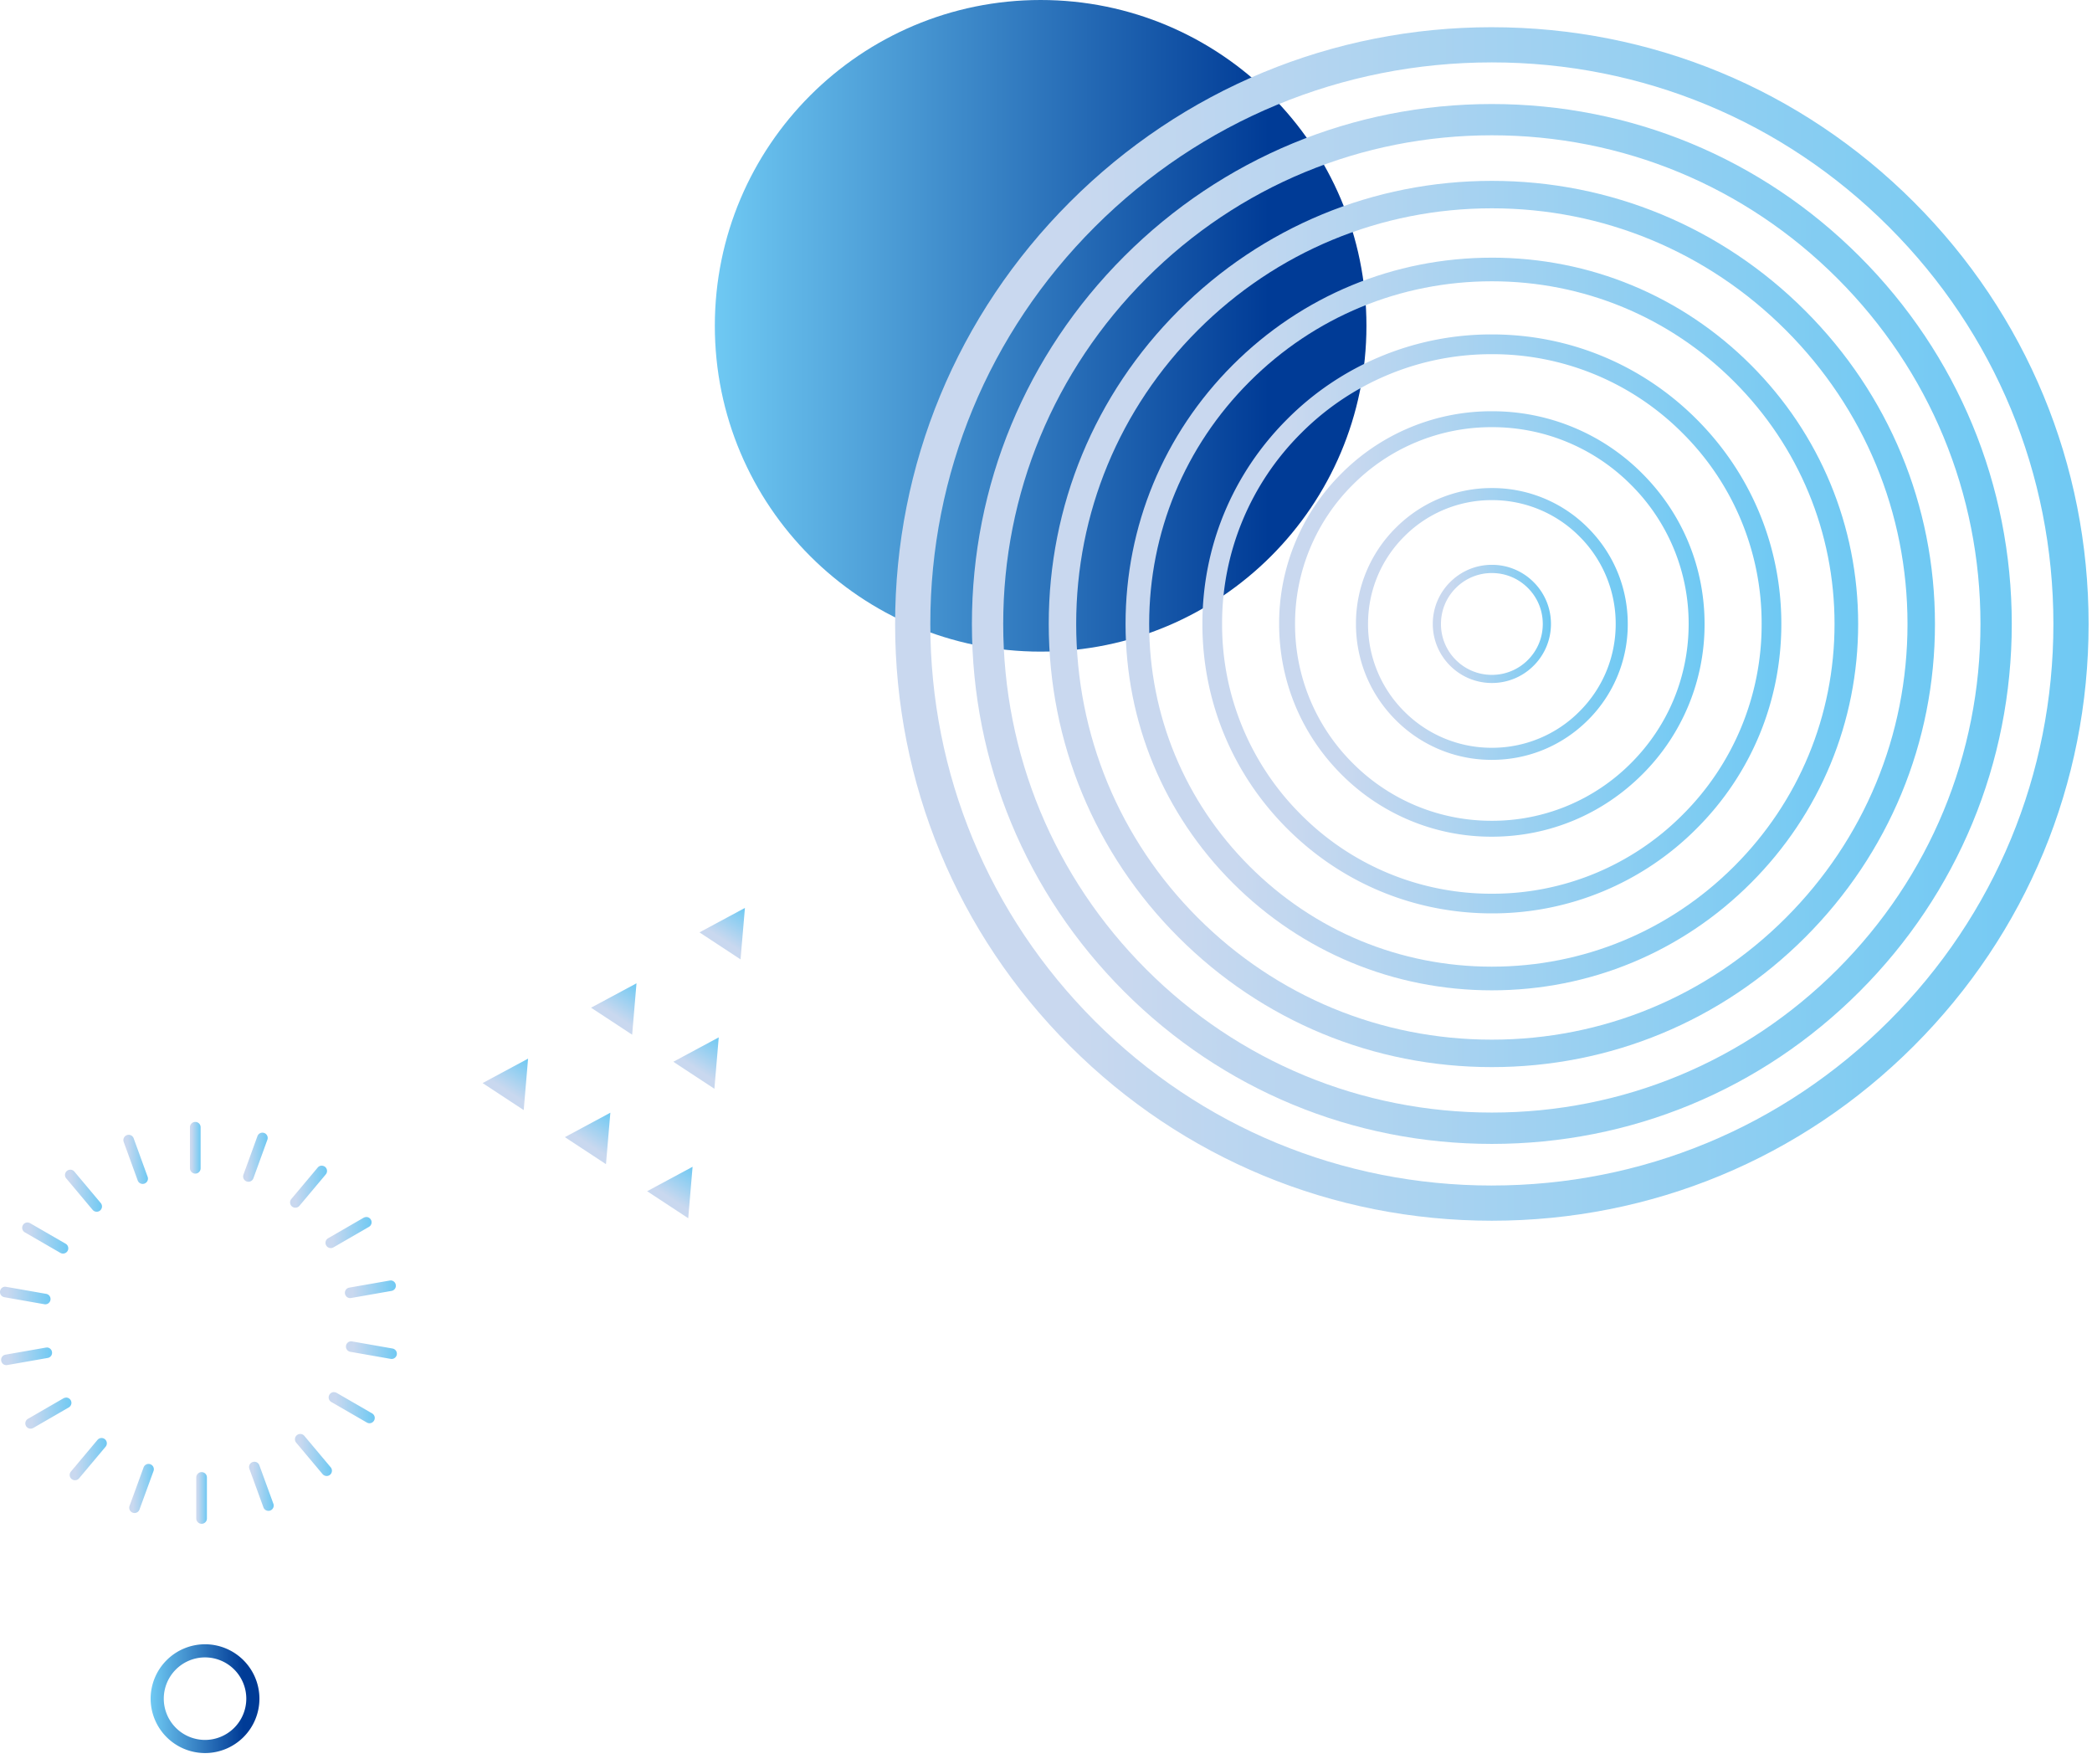 <svg width="172" height="145" fill="none" xmlns="http://www.w3.org/2000/svg"><path d="M85.559 0c14.794 0 26.787 11.993 26.787 26.787 0 14.794-11.993 26.787-26.787 26.787-14.794 0-26.787-11.993-26.787-26.787C58.772 11.993 70.764 0 85.559 0z" fill="url(#paint0_linear_868_7479)"/><path d="M122.657 2.237c-13.106 0-25.425 5.104-34.692 14.37-9.268 9.268-14.371 21.588-14.371 34.694 0 13.106 5.103 25.425 14.37 34.692 9.268 9.268 21.587 14.371 34.693 14.371 13.106 0 25.426-5.103 34.693-14.37 9.267-9.268 14.371-21.587 14.371-34.693 0-13.106-5.104-25.426-14.371-34.693s-21.587-14.37-34.693-14.37zm0 95.233c-12.333 0-23.928-4.8-32.646-13.523-8.718-8.723-13.523-20.313-13.523-32.646 0-12.333 4.8-23.928 13.523-32.646C98.734 9.936 110.324 5.13 122.657 5.13c12.333 0 23.928 4.801 32.646 13.524 8.719 8.722 13.523 20.313 13.523 32.646 0 12.333-4.8 23.928-13.523 32.646-8.718 8.722-20.313 13.523-32.646 13.523z" fill="url(#paint1_linear_868_7479)"/><path d="M122.656 8.553c-11.419 0-22.153 4.445-30.226 12.522-8.073 8.073-12.522 18.807-12.522 30.226 0 11.42 4.45 22.153 12.522 30.226 8.073 8.073 18.807 12.522 30.226 12.522s22.153-4.445 30.226-12.522c8.073-8.073 12.522-18.807 12.522-30.226 0-11.42-4.445-22.153-12.522-30.226-8.073-8.073-18.807-12.522-30.226-12.522zm0 82.918c-10.73 0-20.818-4.177-28.408-11.767S82.482 62.026 82.482 51.297c0-10.73 4.177-20.819 11.766-28.408 7.585-7.59 17.674-11.766 28.408-11.766 10.734 0 20.818 4.176 28.408 11.766 7.589 7.59 11.766 17.674 11.766 28.408 0 10.734-4.177 20.818-11.766 28.407-7.59 7.59-17.674 11.767-28.408 11.767z" fill="url(#paint2_linear_868_7479)"/><path d="M122.657 14.87c-9.733 0-18.882 3.79-25.76 10.668-6.882 6.882-10.672 16.031-10.672 25.764s3.79 18.881 10.672 25.76c6.883 6.882 16.031 10.672 25.76 10.672 9.728 0 18.881-3.79 25.759-10.668 6.882-6.883 10.673-16.031 10.673-25.764s-3.791-18.882-10.673-25.76c-6.882-6.882-16.031-10.672-25.759-10.672zM98.492 75.467c-6.457-6.456-10.01-15.038-10.01-24.165 0-9.127 3.553-17.709 10.01-24.165 6.456-6.457 15.038-10.01 24.165-10.01 9.126 0 17.708 3.553 24.165 10.01 6.456 6.456 10.009 15.038 10.009 24.165 0 9.127-3.553 17.709-10.009 24.165-6.457 6.456-15.039 10.01-24.165 10.01-9.127 0-17.709-3.558-24.165-10.01z" fill="url(#paint3_linear_868_7479)"/><path d="M122.657 21.185c-8.046 0-15.609 3.131-21.297 8.819-5.687 5.688-8.819 13.25-8.819 21.297 0 8.046 3.132 15.61 8.819 21.297 5.688 5.688 13.251 8.824 21.297 8.824 8.047 0 15.61-3.132 21.297-8.824 5.688-5.688 8.82-13.25 8.82-21.297 0-8.046-3.132-15.61-8.82-21.297-5.687-5.688-13.25-8.82-21.297-8.82zm0 58.291c-7.528 0-14.603-2.93-19.922-8.253-5.323-5.323-8.253-12.398-8.253-19.922 0-7.524 2.93-14.604 8.253-19.922 5.323-5.324 12.399-8.253 19.922-8.253 7.524 0 14.604 2.93 19.923 8.253 5.323 5.323 8.252 12.398 8.252 19.922 0 7.523-2.929 14.603-8.252 19.922-5.324 5.323-12.399 8.253-19.923 8.253z" fill="url(#paint4_linear_868_7479)"/><path d="M122.658 27.495a23.646 23.646 0 00-16.83 6.97c-4.498 4.493-6.97 10.47-6.97 16.83 0 6.36 2.477 12.337 6.97 16.83 4.497 4.498 10.475 6.97 16.83 6.97a23.654 23.654 0 0016.83-6.97c4.498-4.492 6.97-10.47 6.97-16.83 0-6.36-2.477-12.337-6.97-16.83-4.497-4.498-10.475-6.97-16.83-6.97zm0 45.984a22.032 22.032 0 01-15.684-6.495 22.033 22.033 0 01-6.496-15.684 22.033 22.033 0 016.496-15.684 22.032 22.032 0 0115.684-6.496 22.032 22.032 0 0115.684 6.496 22.033 22.033 0 016.496 15.684 22.033 22.033 0 01-6.496 15.684 22.032 22.032 0 01-15.684 6.495z" fill="url(#paint5_linear_868_7479)"/><path d="M122.657 33.812a17.375 17.375 0 00-12.368 5.12 17.374 17.374 0 00-5.121 12.369c0 4.673 1.818 9.065 5.121 12.368a17.375 17.375 0 0012.368 5.121c4.673 0 9.061-1.818 12.368-5.121a17.374 17.374 0 005.121-12.368c0-4.673-1.818-9.065-5.121-12.368a17.375 17.375 0 00-12.368-5.121zm0 33.67a16.072 16.072 0 01-11.441-4.74 16.072 16.072 0 01-4.739-11.441 16.07 16.07 0 014.739-11.441 16.072 16.072 0 0111.441-4.74 16.07 16.07 0 0111.441 4.74 16.072 16.072 0 014.739 11.44c0 4.323-1.682 8.385-4.739 11.442a16.07 16.07 0 01-11.441 4.74z" fill="url(#paint6_linear_868_7479)"/><path d="M122.658 40.126a11.112 11.112 0 00-7.902 3.272 11.087 11.087 0 00-3.272 7.901c0 2.987 1.164 5.794 3.272 7.902a11.094 11.094 0 007.902 3.272c2.986 0 5.788-1.164 7.901-3.272a11.083 11.083 0 003.272-7.901c0-2.987-1.164-5.794-3.272-7.902a11.093 11.093 0 00-7.901-3.272zm0 21.354a10.114 10.114 0 01-7.199-2.982 10.112 10.112 0 01-2.982-7.198c0-2.72 1.058-5.28 2.982-7.199a10.114 10.114 0 017.199-2.982 10.11 10.11 0 017.198 2.982 10.112 10.112 0 012.983 7.199c0 2.718-1.059 5.279-2.983 7.198a10.112 10.112 0 01-7.198 2.982z" fill="url(#paint7_linear_868_7479)"/><path d="M122.658 46.438c-1.3 0-2.516.505-3.434 1.423a4.827 4.827 0 00-1.423 3.434c0 1.296.505 2.517 1.423 3.435a4.828 4.828 0 003.434 1.423 4.828 4.828 0 003.435-1.423 4.827 4.827 0 001.423-3.434 4.827 4.827 0 00-1.423-3.435 4.828 4.828 0 00-3.435-1.423zm0 9.047a4.164 4.164 0 01-2.96-1.225 4.158 4.158 0 01-1.225-2.96c0-1.12.435-2.17 1.225-2.96a4.156 4.156 0 012.96-1.226c1.12 0 2.17.435 2.961 1.226.79.79 1.225 1.84 1.225 2.96 0 1.12-.435 2.17-1.225 2.96a4.158 4.158 0 01-2.961 1.226z" fill="url(#paint8_linear_868_7479)"/><path d="M53.207 97.938l3.736-2.01-.359 4.23-3.377-2.22z" fill="url(#paint9_linear_868_7479)"/><path d="M46.445 93.493l3.737-2.01-.36 4.23-3.377-2.22z" fill="url(#paint10_linear_868_7479)"/><path d="M39.681 89.047l3.737-2.01-.36 4.23-3.377-2.22z" fill="url(#paint11_linear_868_7479)"/><path d="M55.36 87.295l3.733-2.006-.357 4.226-3.377-2.22z" fill="url(#paint12_linear_868_7479)"/><path d="M48.597 82.85l3.734-2.006-.356 4.226-3.378-2.22z" fill="url(#paint13_linear_868_7479)"/><path d="M57.51 76.657l3.736-2.01-.36 4.23-3.376-2.22z" fill="url(#paint14_linear_868_7479)"/><path d="M16.575 121.033a.436.436 0 00-.436.436v3.377a.436.436 0 00.872 0v-3.377a.436.436 0 00-.436-.436z" fill="url(#paint15_linear_868_7479)"/><path d="M12.213 120.358a.433.433 0 00-.406.284l-1.156 3.17a.437.437 0 00.258.557.437.437 0 00.558-.258l1.156-3.169a.438.438 0 00-.405-.584h-.005z" fill="url(#paint16_linear_868_7479)"/><path d="M8.348 118.228a.43.43 0 00-.334.157l-2.17 2.586a.436.436 0 10.669.558l2.17-2.586a.436.436 0 00-.335-.715z" fill="url(#paint17_linear_868_7479)"/><path d="M5.438 114.907a.474.474 0 00-.218.056l-2.921 1.688a.433.433 0 00-.157.594.432.432 0 00.593.157l2.92-1.689a.432.432 0 00.158-.593.442.442 0 00-.375-.218v.005z" fill="url(#paint18_linear_868_7479)"/><path d="M3.847 110.789s-.05 0-.076.005l-3.321.583a.428.428 0 00-.35.502c.04.239.263.396.502.35l3.321-.583a.428.428 0 00.35-.502.43.43 0 00-.426-.36v.005z" fill="url(#paint19_linear_868_7479)"/><path d="M.432 105.789a.43.43 0 00-.426.36.432.432 0 00.35.502l3.322.584a.434.434 0 00.152-.852L.508 105.8s-.05-.006-.076-.006v-.005z" fill="url(#paint20_linear_868_7479)"/><path d="M2.259 100.507a.426.426 0 00-.375.218.432.432 0 00.157.593l2.92 1.689a.433.433 0 10.437-.751l-2.921-1.688a.408.408 0 00-.218-.056v-.005z" fill="url(#paint21_linear_868_7479)"/><path d="M5.777 96.17a.434.434 0 00-.33.715l2.17 2.587a.434.434 0 10.665-.563l-2.17-2.586a.438.438 0 00-.335-.157v.005z" fill="url(#paint22_linear_868_7479)"/><path d="M10.576 93.3a.436.436 0 00-.406.583l1.151 3.17c.082.228.33.34.558.258a.436.436 0 00.259-.558l-1.151-3.169a.434.434 0 00-.406-.284h-.005z" fill="url(#paint23_linear_868_7479)"/><path d="M16.057 92.24a.436.436 0 00-.436.437v3.377a.436.436 0 00.872 0v-3.377a.436.436 0 00-.436-.437z" fill="url(#paint24_linear_868_7479)"/><path d="M21.573 93.124a.432.432 0 00-.406.284l-1.151 3.169a.438.438 0 00.259.558.438.438 0 00.558-.259l1.15-3.17a.438.438 0 00-.258-.557.528.528 0 00-.147-.025h-.005z" fill="url(#paint25_linear_868_7479)"/><path d="M26.456 95.835a.43.43 0 00-.334.157l-2.17 2.586a.44.44 0 00.05.614.44.44 0 00.613-.05l2.17-2.587a.44.44 0 00-.05-.614.45.45 0 00-.279-.1v-.006z" fill="url(#paint26_linear_868_7479)"/><path d="M30.117 100.061a.485.485 0 00-.218.055l-2.92 1.689a.432.432 0 00-.158.593.432.432 0 00.593.157l2.921-1.688a.432.432 0 00.157-.593.442.442 0 00-.375-.218v.005z" fill="url(#paint27_linear_868_7479)"/><path d="M32.113 105.277s-.051 0-.076.005l-3.322.583a.428.428 0 00-.35.502c.04.238.27.396.502.35l3.322-.583a.428.428 0 00.35-.502.43.43 0 00-.426-.36v.005z" fill="url(#paint28_linear_868_7479)"/><path d="M28.876 110.278a.43.43 0 00-.426.36.432.432 0 00.35.502l3.321.583a.432.432 0 10.152-.852l-3.321-.583s-.05-.005-.076-.005v-.005z" fill="url(#paint29_linear_868_7479)"/><path d="M27.456 114.455a.426.426 0 00-.375.218.433.433 0 00.157.594l2.921 1.688a.432.432 0 00.593-.157.432.432 0 00-.157-.593l-2.92-1.689a.408.408 0 00-.219-.056v-.005z" fill="url(#paint30_linear_868_7479)"/><path d="M24.686 117.895a.448.448 0 00-.279.101.44.44 0 00-.056.614l2.17 2.586a.44.44 0 00.614.056.44.44 0 00.056-.614l-2.17-2.586a.436.436 0 00-.335-.157z" fill="url(#paint31_linear_868_7479)"/><path d="M20.91 120.181c-.05 0-.101.01-.147.025a.437.437 0 00-.259.558l1.156 3.169c.082.223.33.34.558.259a.437.437 0 00.259-.558l-1.156-3.169a.434.434 0 00-.406-.284h-.005z" fill="url(#paint32_linear_868_7479)"/><path d="M16.857 135.186a4.48 4.48 0 00-4.472 4.472 4.477 4.477 0 004.472 4.473 4.476 4.476 0 004.473-4.473 4.48 4.48 0 00-4.473-4.472zm0 7.865a3.395 3.395 0 01-3.392-3.393 3.395 3.395 0 013.392-3.392 3.395 3.395 0 013.393 3.392 3.396 3.396 0 01-3.393 3.393z" fill="url(#paint33_linear_868_7479)"/><defs><linearGradient id="paint0_linear_868_7479" x1="58.776" y1="26.787" x2="112.346" y2="26.787" gradientUnits="userSpaceOnUse"><stop stop-color="#6FC9F3"/><stop offset=".85" stop-color="#003B96"/></linearGradient><linearGradient id="paint1_linear_868_7479" x1="73.594" y1="51.301" x2="171.716" y2="51.301" gradientUnits="userSpaceOnUse"><stop offset=".15" stop-color="#C9D8EF"/><stop offset="1" stop-color="#6FC9F3"/></linearGradient><linearGradient id="paint2_linear_868_7479" x1="79.908" y1="51.301" x2="165.404" y2="51.301" gradientUnits="userSpaceOnUse"><stop offset=".15" stop-color="#C9D8EF"/><stop offset="1" stop-color="#6FC9F3"/></linearGradient><linearGradient id="paint3_linear_868_7479" x1="86.225" y1="51.302" x2="159.089" y2="51.302" gradientUnits="userSpaceOnUse"><stop offset=".15" stop-color="#C9D8EF"/><stop offset="1" stop-color="#6FC9F3"/></linearGradient><linearGradient id="paint4_linear_868_7479" x1="92.537" y1="51.301" x2="152.774" y2="51.301" gradientUnits="userSpaceOnUse"><stop offset=".15" stop-color="#C9D8EF"/><stop offset="1" stop-color="#6FC9F3"/></linearGradient><linearGradient id="paint5_linear_868_7479" x1="98.853" y1="51.3" x2="146.458" y2="51.3" gradientUnits="userSpaceOnUse"><stop offset=".15" stop-color="#C9D8EF"/><stop offset="1" stop-color="#6FC9F3"/></linearGradient><linearGradient id="paint6_linear_868_7479" x1="105.168" y1="51.301" x2="140.146" y2="51.301" gradientUnits="userSpaceOnUse"><stop offset=".15" stop-color="#C9D8EF"/><stop offset="1" stop-color="#6FC9F3"/></linearGradient><linearGradient id="paint7_linear_868_7479" x1="111.484" y1="51.3" x2="133.831" y2="51.3" gradientUnits="userSpaceOnUse"><stop offset=".15" stop-color="#C9D8EF"/><stop offset="1" stop-color="#6FC9F3"/></linearGradient><linearGradient id="paint8_linear_868_7479" x1="117.796" y1="51.3" x2="127.516" y2="51.3" gradientUnits="userSpaceOnUse"><stop offset=".15" stop-color="#C9D8EF"/><stop offset="1" stop-color="#6FC9F3"/></linearGradient><linearGradient id="paint9_linear_868_7479" x1="54.893" y1="99.047" x2="56.943" y2="95.928" gradientUnits="userSpaceOnUse"><stop offset=".15" stop-color="#C9D8EF"/><stop offset="1" stop-color="#6FC9F3"/></linearGradient><linearGradient id="paint10_linear_868_7479" x1="48.132" y1="94.601" x2="50.182" y2="91.483" gradientUnits="userSpaceOnUse"><stop offset=".15" stop-color="#C9D8EF"/><stop offset="1" stop-color="#6FC9F3"/></linearGradient><linearGradient id="paint11_linear_868_7479" x1="41.368" y1="90.155" x2="43.418" y2="87.037" gradientUnits="userSpaceOnUse"><stop offset=".15" stop-color="#C9D8EF"/><stop offset="1" stop-color="#6FC9F3"/></linearGradient><linearGradient id="paint12_linear_868_7479" x1="57.046" y1="88.404" x2="59.093" y2="85.289" gradientUnits="userSpaceOnUse"><stop offset=".15" stop-color="#C9D8EF"/><stop offset="1" stop-color="#6FC9F3"/></linearGradient><linearGradient id="paint13_linear_868_7479" x1="50.284" y1="83.958" x2="52.331" y2="80.844" gradientUnits="userSpaceOnUse"><stop offset=".15" stop-color="#C9D8EF"/><stop offset="1" stop-color="#6FC9F3"/></linearGradient><linearGradient id="paint14_linear_868_7479" x1="59.196" y1="77.766" x2="61.246" y2="74.647" gradientUnits="userSpaceOnUse"><stop offset=".15" stop-color="#C9D8EF"/><stop offset="1" stop-color="#6FC9F3"/></linearGradient><linearGradient id="paint15_linear_868_7479" x1="16.144" y1="123.158" x2="17.011" y2="123.158" gradientUnits="userSpaceOnUse"><stop offset=".15" stop-color="#C9D8EF"/><stop offset="1" stop-color="#6FC9F3"/></linearGradient><linearGradient id="paint16_linear_868_7479" x1="10.626" y1="122.377" x2="12.649" y2="122.377" gradientUnits="userSpaceOnUse"><stop offset=".15" stop-color="#C9D8EF"/><stop offset="1" stop-color="#6FC9F3"/></linearGradient><linearGradient id="paint17_linear_868_7479" x1="5.742" y1="119.952" x2="8.779" y2="119.952" gradientUnits="userSpaceOnUse"><stop offset=".15" stop-color="#C9D8EF"/><stop offset="1" stop-color="#6FC9F3"/></linearGradient><linearGradient id="paint18_linear_868_7479" x1="2.086" y1="116.185" x2="5.874" y2="116.185" gradientUnits="userSpaceOnUse"><stop offset=".15" stop-color="#C9D8EF"/><stop offset="1" stop-color="#6FC9F3"/></linearGradient><linearGradient id="paint19_linear_868_7479" x1=".09" y1="111.514" x2="4.278" y2="111.514" gradientUnits="userSpaceOnUse"><stop offset=".15" stop-color="#C9D8EF"/><stop offset="1" stop-color="#6FC9F3"/></linearGradient><linearGradient id="paint20_linear_868_7479" x1="-.004" y1="106.515" x2="4.19" y2="106.515" gradientUnits="userSpaceOnUse"><stop offset=".15" stop-color="#C9D8EF"/><stop offset="1" stop-color="#6FC9F3"/></linearGradient><linearGradient id="paint21_linear_868_7479" x1="1.823" y1="101.785" x2="5.616" y2="101.785" gradientUnits="userSpaceOnUse"><stop offset=".15" stop-color="#C9D8EF"/><stop offset="1" stop-color="#6FC9F3"/></linearGradient><linearGradient id="paint22_linear_868_7479" x1="5.346" y1="97.9" x2="8.383" y2="97.9" gradientUnits="userSpaceOnUse"><stop offset=".15" stop-color="#C9D8EF"/><stop offset="1" stop-color="#6FC9F3"/></linearGradient><linearGradient id="paint23_linear_868_7479" x1="10.14" y1="95.318" x2="12.158" y2="95.318" gradientUnits="userSpaceOnUse"><stop offset=".15" stop-color="#C9D8EF"/><stop offset="1" stop-color="#6FC9F3"/></linearGradient><linearGradient id="paint24_linear_868_7479" x1="15.626" y1="94.365" x2="16.493" y2="94.365" gradientUnits="userSpaceOnUse"><stop offset=".15" stop-color="#C9D8EF"/><stop offset="1" stop-color="#6FC9F3"/></linearGradient><linearGradient id="paint25_linear_868_7479" x1="19.986" y1="95.142" x2="22.009" y2="95.142" gradientUnits="userSpaceOnUse"><stop offset=".15" stop-color="#C9D8EF"/><stop offset="1" stop-color="#6FC9F3"/></linearGradient><linearGradient id="paint26_linear_868_7479" x1="23.855" y1="97.564" x2="26.892" y2="97.564" gradientUnits="userSpaceOnUse"><stop offset=".15" stop-color="#C9D8EF"/><stop offset="1" stop-color="#6FC9F3"/></linearGradient><linearGradient id="paint27_linear_868_7479" x1="26.76" y1="101.338" x2="30.548" y2="101.338" gradientUnits="userSpaceOnUse"><stop offset=".15" stop-color="#C9D8EF"/><stop offset="1" stop-color="#6FC9F3"/></linearGradient><linearGradient id="paint28_linear_868_7479" x1="28.36" y1="106.002" x2="32.549" y2="106.002" gradientUnits="userSpaceOnUse"><stop offset=".15" stop-color="#C9D8EF"/><stop offset="1" stop-color="#6FC9F3"/></linearGradient><linearGradient id="paint29_linear_868_7479" x1="28.445" y1="111.003" x2="32.638" y2="111.003" gradientUnits="userSpaceOnUse"><stop offset=".15" stop-color="#C9D8EF"/><stop offset="1" stop-color="#6FC9F3"/></linearGradient><linearGradient id="paint30_linear_868_7479" x1="27.02" y1="115.733" x2="30.813" y2="115.733" gradientUnits="userSpaceOnUse"><stop offset=".15" stop-color="#C9D8EF"/><stop offset="1" stop-color="#6FC9F3"/></linearGradient><linearGradient id="paint31_linear_868_7479" x1="24.25" y1="119.624" x2="27.287" y2="119.624" gradientUnits="userSpaceOnUse"><stop offset=".15" stop-color="#C9D8EF"/><stop offset="1" stop-color="#6FC9F3"/></linearGradient><linearGradient id="paint32_linear_868_7479" x1="20.474" y1="122.199" x2="22.497" y2="122.199" gradientUnits="userSpaceOnUse"><stop offset=".15" stop-color="#C9D8EF"/><stop offset="1" stop-color="#6FC9F3"/></linearGradient><linearGradient id="paint33_linear_868_7479" x1="12.385" y1="139.658" x2="21.33" y2="139.658" gradientUnits="userSpaceOnUse"><stop stop-color="#6FC9F3"/><stop offset=".85" stop-color="#003B96"/></linearGradient></defs></svg>